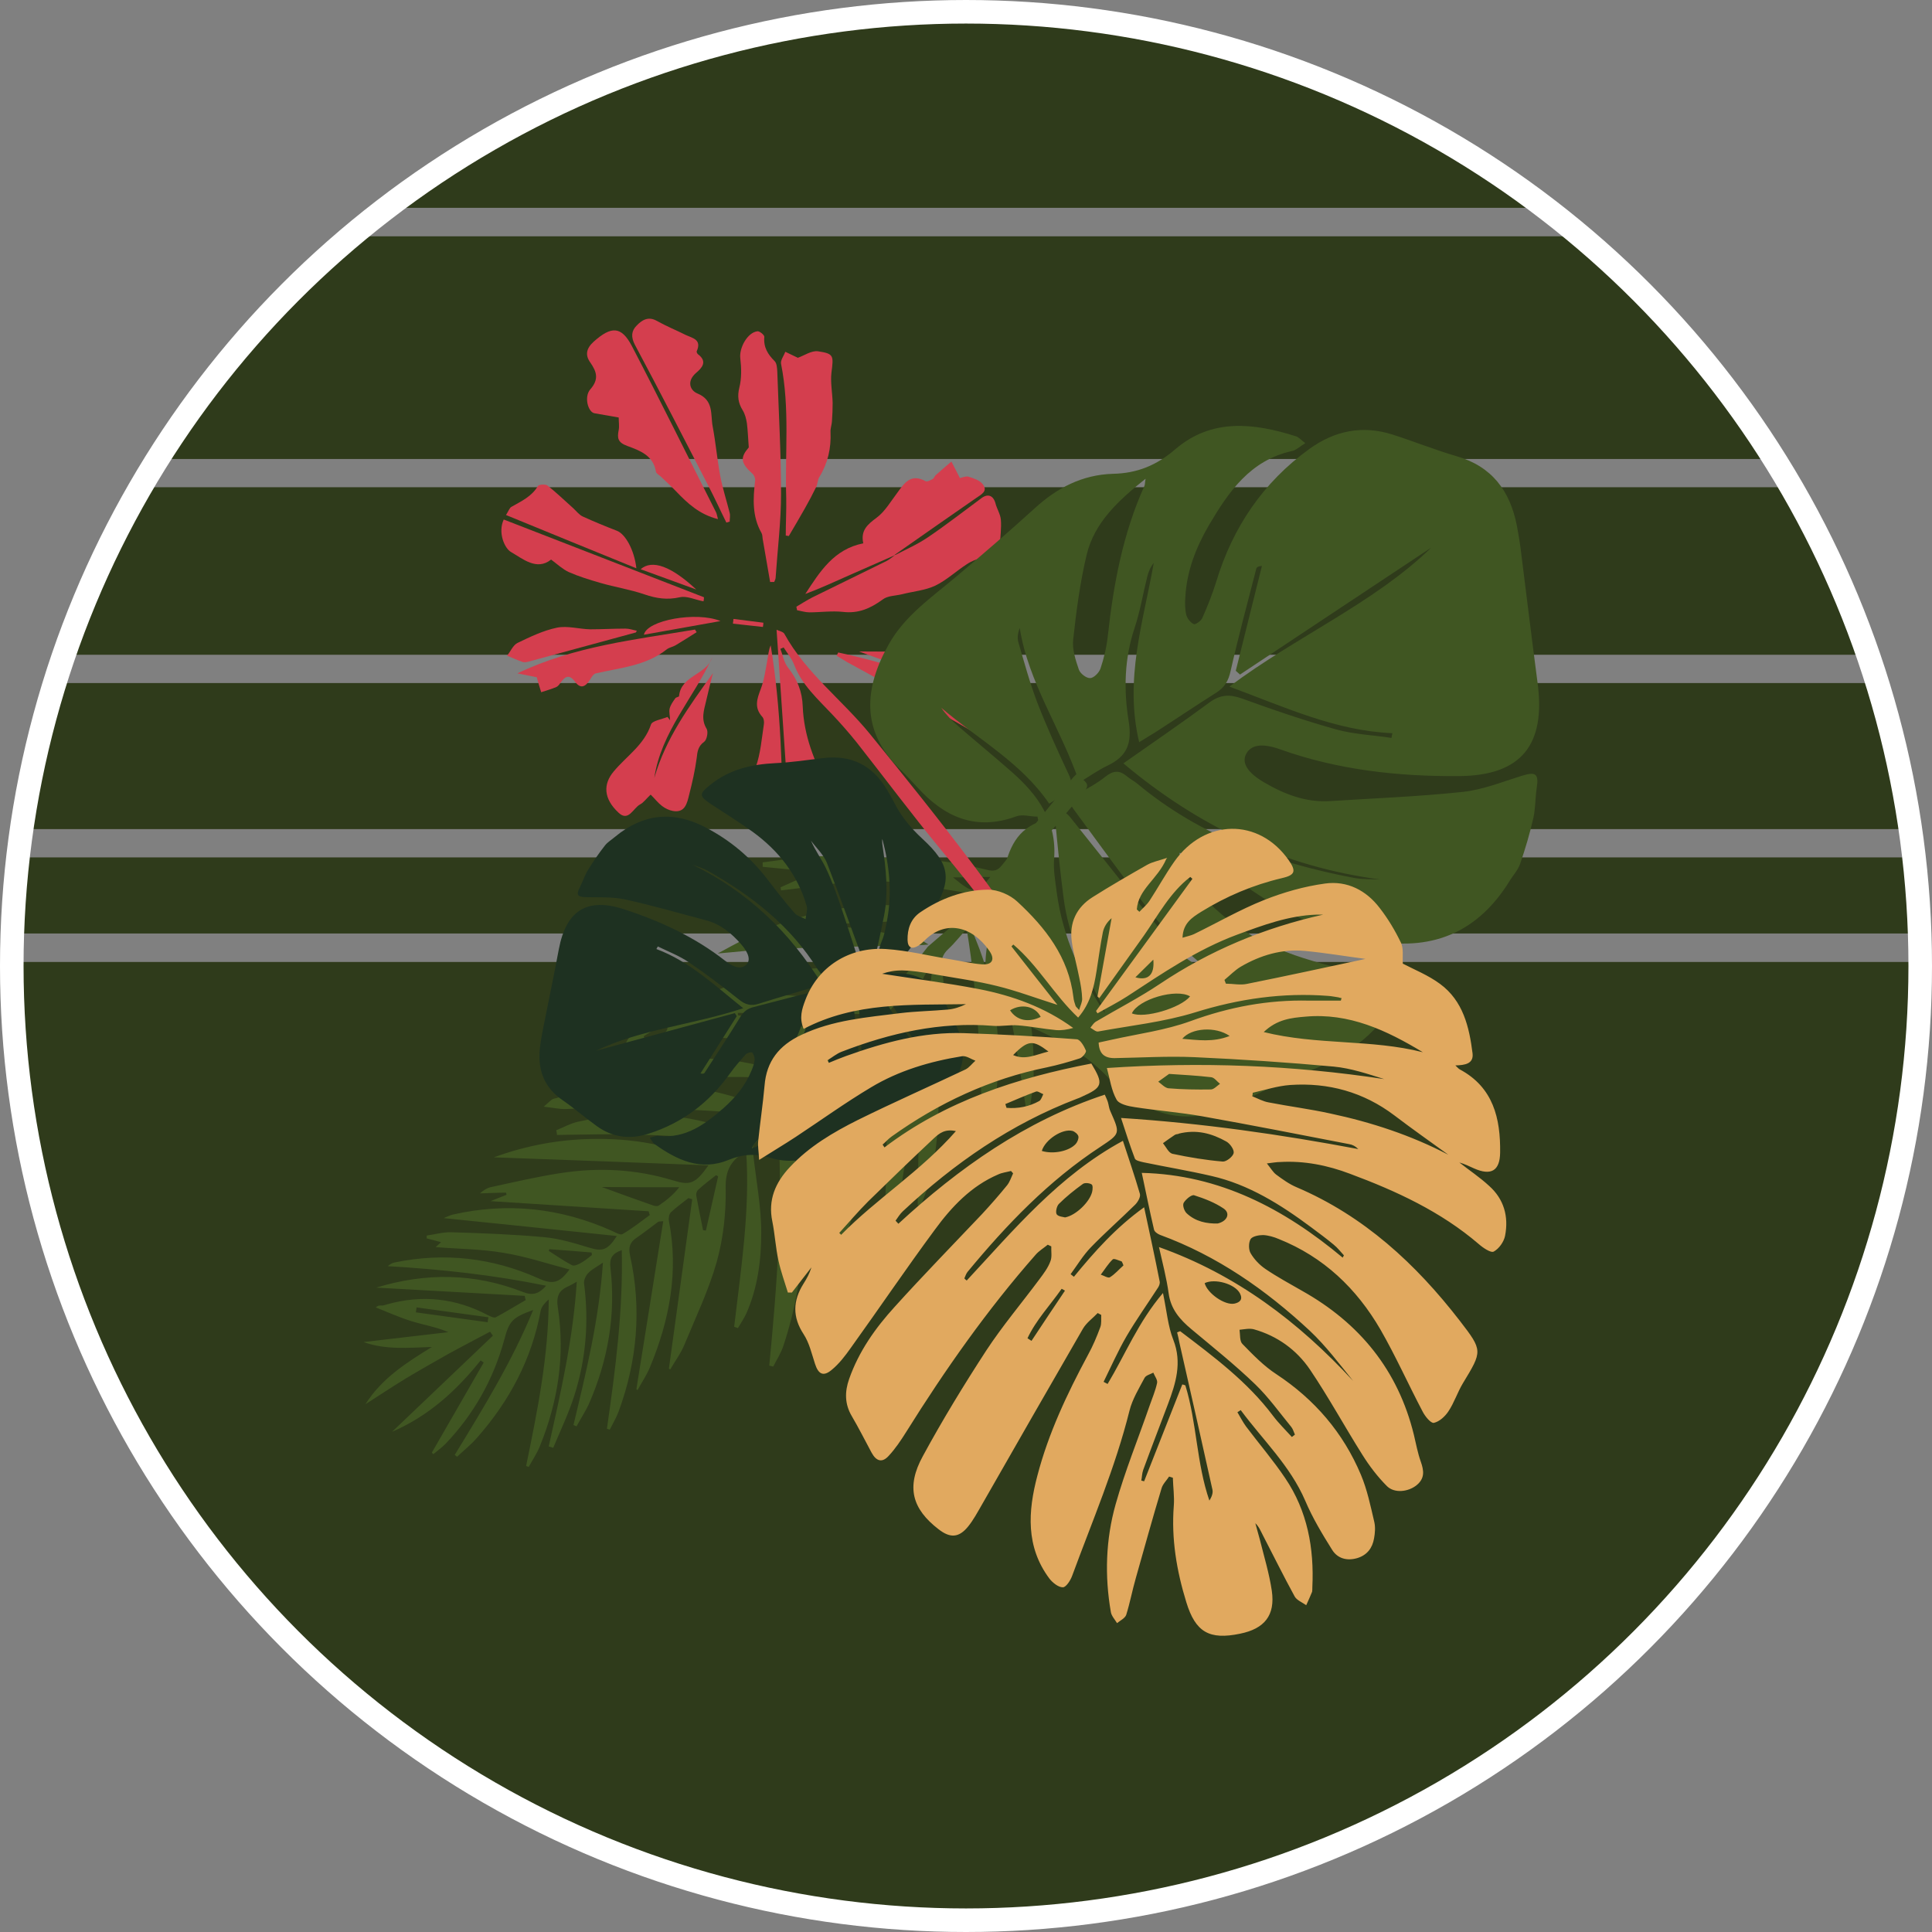 <?xml version="1.0" encoding="UTF-8"?>
<svg id="Livello_2" data-name="Livello 2" xmlns="http://www.w3.org/2000/svg" viewBox="0 0 82 82">
  <rect x="0" y="0" width="82" height="82" fill="#808080" stroke="none"/>
  <defs>
    <style>
      .cls-1 {
        fill: none;
        stroke: #fff;
      }

      .cls-2 {
        fill: #2f3b1b;
      }

      .cls-2, .cls-3, .cls-4, .cls-5, .cls-6, .cls-7 {
        stroke-width: 0px;
      }

      .cls-3 {
        fill: #405622;
      }

      .cls-4 {
        fill: #1e3121;
      }

      .cls-5 {
        fill: #d43e4e;
      }

      .cls-6 {
        fill: #e1a95f;
      }

      .cls-7 {
        fill: #fff;
      }
    </style>
  </defs>
  <g id="Livello_1-2" data-name="Livello 1">
    <g>
      <path class="cls-7" d="M20.72,72.55c1.11-.68,2.12-.57,3.1-.45,3.07.38,5.4,2.13,7.58,4.17-3.35-1.65-7.17-2.01-10.68-3.72Z"/>
      <g>
        <path class="cls-2" d="M81.08,36.39H1.21c-.12,1.06-.2,2.14-.24,3.23h80.34c-.04-1.09-.12-2.17-.24-3.23Z"/>
        <path class="cls-2" d="M7.19,19.48h67.91c-2.27-3.57-5.08-6.76-8.33-9.45H15.52c-3.25,2.69-6.06,5.88-8.33,9.45Z"/>
        <path class="cls-2" d="M2.77,28.99c-.63,2-1.1,4.08-1.41,6.2h79.56c-.31-2.13-.78-4.2-1.41-6.2H2.77Z"/>
        <path class="cls-2" d="M.95,40.83c0,.06,0,.11,0,.17,0,22.2,18,40.2,40.2,40.2s40.2-18,40.2-40.2c0-.06,0-.11,0-.17H.95Z"/>
        <path class="cls-2" d="M6.46,20.68c-1.32,2.24-2.42,4.62-3.29,7.11h75.95c-.87-2.49-1.97-4.87-3.29-7.11H6.46Z"/>
        <path class="cls-2" d="M65.24,8.83C58.53,3.79,50.18.8,41.14.8s-17.39,2.99-24.1,8.02h48.2Z"/>
      </g>
      <path class="cls-3" d="M40.47,39.15c-.02-.05-.04-.11-.07-.16-1.51.07-3.03.14-4.54.21,0,.05,0,.1,0,.15.18.02.36.02.54.05.84.14,1.69.28,2.53.44.17.03.32.16.48.25-.09,0-.18.02-.28.02-2.07.05-4.14.09-6.21.16-.82.03-1.64.13-2.46.2.8-.44,1.59-.86,2.42-1.18,2.34-.88,4.75-1.1,7.21-.64.69.13.9.04,1.23-.71-1.39-.2-2.75-.52-4.11-.54-1.35-.03-2.71.25-4.06.39,0-.04-.02-.09-.02-.13.44-.2.87-.39,1.31-.59,0-.03,0-.05-.01-.08-.69-.07-1.38-.13-2.06-.2,0-.06,0-.13,0-.19.81-.09,1.63-.26,2.44-.26,1.63,0,3.25.08,4.87.19.75.05,1.49.21,2.22.39.29.07.44.03.62-.19.96-1.2,1.93-2.39,2.9-3.58.08-.1.17-.2.26-.29.58.44.59.45.16.96-.94,1.12-1.88,2.23-2.83,3.34-.16.19-.21.31-.01.54,1.2,1.37,2.04,2.95,2.6,4.68.26.81.49,1.62.44,2.5-1.04-2.45-2.04-4.91-3.44-7.29-.16.41-.74.49-.43,1.05,1.22,2.18,1.76,4.54,1.7,7.04-.01.48-.11.95-.17,1.43-.05,0-.09,0-.14,0-.24-1.42-.43-2.84-.72-4.25-.29-1.41-.67-2.79-1.01-4.22-.68.51-.7.55-.43,1.2.95,2.29,1.16,4.67.82,7.1-.07.53-.24,1.05-.37,1.57-.06,0-.11-.01-.17-.02-.02-3.01-.15-6.01-.65-9.06-.3.32-.51.6-.77.84-.29.26-.34.54-.28.9.21,1.33.13,2.66-.09,3.99-.05.3-.09.61-.08.91.07,1.36-.02,2.7-.35,4.03-.09.37-.25.72-.38,1.08-.04-.01-.09-.02-.13-.03.01-.88.02-1.76.04-2.76-.12.16-.16.22-.21.27-.44.51-.41,1.16-.54,1.77-.15.7-.36,1.4-.54,2.09-.06-.01-.13-.02-.19-.04.15-3.01.21-6.02-.14-9.09-.35.36-.64.68-.96.96-.21.19-.23.38-.15.65.79,2.57.58,5.1-.42,7.57-.07.16-.18.31-.28.46-.03-.02-.05-.03-.08-.05,0-.23.02-.47.03-.7-.13.35-.19.69-.25,1.04-.06.33-.12.67-.22.99-.1.32-.25.62-.37.93-.05-.01-.1-.02-.15-.04.19-2.96.29-5.91-.04-8.93-.39.36-.74.65-1.04.97-.1.1-.16.33-.11.47,1.02,3.15.95,6.29-.08,9.41-.1.31-.28.58-.43.88-.06-.01-.11-.03-.17-.04.33-3.41.59-6.82.37-10.36-.39.36-.72.66-1.02.97-.06.06-.05.22-.04.33.12,1.14.35,2.28.35,3.42,0,1.16-.15,2.33-.63,3.42-.1.22-.24.42-.36.63-.05-.02-.11-.04-.16-.06.29-2.47.68-4.93.51-7.44-.63.35-.89.79-.87,1.56.02,1.04-.1,2.13-.38,3.13-.34,1.2-.89,2.35-1.37,3.51-.15.37-.4.7-.6,1.05-.02,0-.04-.02-.06-.03.33-2.4.66-4.79.99-7.19-.05-.02-.11-.03-.16-.05-.25.2-.51.38-.74.6-.08.07-.11.25-.09.36.42,2.16.03,4.21-.8,6.21-.14.34-.35.65-.53.98-.02-.01-.03-.03-.05-.04.38-2.37.76-4.73,1.14-7.13-.16.02-.2.01-.22.03-.31.23-.61.47-.92.68-.28.19-.34.4-.27.74.5,2.25.31,4.46-.48,6.62-.1.27-.25.52-.38.78-.04-.01-.08-.03-.12-.04.36-2.51.69-5.02.63-7.58-.41.14-.53.35-.48.75.23,1.98-.1,3.89-.89,5.72-.15.35-.37.67-.55,1.01-.04-.02-.08-.04-.13-.06.54-2.25,1.09-4.49,1.25-6.89-.26.18-.47.28-.62.44-.11.11-.2.31-.18.45.21,1.61.08,3.2-.41,4.74-.24.76-.59,1.49-.9,2.23-.06-.02-.13-.04-.19-.06.51-2.29,1.04-4.59,1.19-6.99-.14.08-.24.14-.35.19-.42.18-.53.44-.45.93.31,2.02,0,3.98-.77,5.87-.12.3-.31.58-.47.87-.04-.01-.07-.03-.11-.04.48-2.33.95-4.66.96-7.07-.16.14-.3.3-.34.47-.38,2.07-1.33,3.85-2.71,5.41-.25.29-.56.53-.84.8-.03-.03-.07-.06-.1-.08,1.21-1.98,2.43-3.96,3.33-6.15-.89.32-1.02.47-1.23,1.27-.46,1.68-1.29,3.15-2.49,4.41-.16.16-.34.29-.52.44-.02-.02-.04-.04-.06-.07.73-1.27,1.47-2.55,2.2-3.82l-.13-.09c-1.02,1.27-2.19,2.35-3.76,3.03,1.46-1.39,2.87-2.74,4.28-4.08-.04-.06-.08-.11-.12-.17-.6.32-1.2.63-1.8.96-.6.34-1.2.68-1.8,1.04-.57.35-1.13.72-1.69,1.08.7-1.11,1.75-1.77,2.82-2.43-.99.03-1.96.13-2.9-.21,1.2-.14,2.4-.28,3.6-.42-.54-.23-1.07-.31-1.58-.47-.51-.16-1-.38-1.5-.58.11-.1.19-.08.26-.08.07,0,.15-.03.22-.05,1.49-.42,2.92-.26,4.28.46.1.05.26.13.33.09.43-.23.85-.49,1.27-.73-.01-.06-.03-.12-.04-.18-2.1-.12-4.2-.23-6.3-.35,2.09-.64,4.17-.62,6.21.18.43.17.69.09,1-.26-2.25-.46-4.47-.7-6.72-.83.1-.09.19-.14.3-.16,2.1-.43,4.13-.2,6.08.67.61.28.9.22,1.33-.37-.95-.25-1.87-.56-2.82-.71-.94-.16-1.9-.16-2.86-.24.06-.05.13-.12.23-.21-.24-.06-.42-.11-.61-.16,0-.04,0-.08,0-.12.35-.05.7-.15,1.05-.14,1.32.04,2.64.09,3.95.21.65.06,1.29.26,1.92.45.53.16.76.11,1.15-.5-2.48-.26-4.89-.51-7.35-.76.15-.06.27-.12.39-.15,2.33-.53,4.58-.28,6.75.69.15.07.36.19.45.14.41-.24.78-.53,1.16-.81-.02-.05-.04-.11-.05-.16-2.23-.14-4.45-.29-6.71-.43.24-.1.46-.18.68-.27l-.02-.09c-.37,0-.74.02-1.11.03.16-.14.32-.24.49-.27.97-.21,1.95-.44,2.93-.59,1.61-.25,3.21-.17,4.78.31.72.22.94.15,1.5-.64-3.07-.12-6.06-.23-9.11-.34,1.4-.51,2.79-.76,4.19-.78,1.67-.03,3.31.24,4.85.95.11.05.3.09.38.03.34-.26.66-.55.99-.83-.02-.04-.03-.09-.05-.13-1.47-.07-2.94-.17-4.41-.21-1.09-.03-2.18.01-3.27.02,0-.07-.02-.13-.03-.2.3-.12.6-.29.92-.36,2.32-.52,4.61-.4,6.84.46.12.05.31.11.38.06.3-.21.57-.47.93-.78-.31-.03-.47-.05-.64-.07-2.67-.21-5.33-.34-8.01-.21-.29.01-.58-.06-.95-.1.16-.14.25-.23.34-.3.06-.04.14-.05.22-.07,2.98-.91,5.91-.75,8.79.39.15.06.4.15.49.07.43-.35.82-.76,1.29-1.2-3.1-.32-6.08-.06-9.07.1-.01-.07-.03-.14-.04-.21.49-.18.97-.36,1.46-.54-.25-1.15.26-1.51,1.35-1.6-.23.14-.41.26-.59.37.27.72.65.98,1.34.97.79,0,1.6-.06,2.38.05,1.01.14,2.01.42,3.01.63.12.03.31.05.38-.01.4-.36.78-.75,1.16-1.13-.02-.06-.03-.12-.05-.17-2.51-.14-5.01-.28-7.43-.41.38-.28.21-.31-.1-.69.59-.31,1.15-.65,1.75-.92,2.68-1.18,5.45-1.55,8.32-.9.1.02.27.08.3.03.34-.41.67-.83,1-1.25.36-.31.72-.62,1.09-.93ZM37.64,43.03c-.06.07-.1.23-.06.32.57,1.37.76,2.81.85,4.27,0,.04.03.08.05.13.8-1.89.29-3.81.24-5.7-.04-.02-.08-.03-.11-.05-.32.34-.66.68-.97,1.03ZM34.8,45.92c-.06.07-.1.23-.06.32.66,1.76.83,3.58.72,5.44,0,.04.03.08.05.11.05,0,.1,0,.15,0,.12-2.3.25-4.59.37-6.89-.05-.01-.1-.03-.16-.04-.36.35-.72.69-1.07,1.06ZM35.03,42.39c.56.07,1.1.27,1.65.39.13.03.34.06.41-.01.37-.35.71-.74,1.05-1.12-.02-.04-.03-.09-.05-.13-1.96.17-3.93.35-5.89.52,0,.04,0,.07.01.11.94.08,1.88.12,2.81.25ZM34.02,43.57c.49.11.97.3,1.43.5.24.1.39.09.55-.11.24-.28.49-.54.85-.92-1.94-.02-3.73-.04-5.53-.05,0,.03,0,.07,0,.1.9.16,1.81.29,2.7.48ZM27.71,51.16c.08.03.2.05.26,0,.31-.21.6-.44.86-.77-1.08,0-2.16,0-3.29-.01.76.28,1.46.53,2.17.78ZM29.63,50.5c-.06.05-.09.17-.08.24.09.49.19.98.29,1.47l.12.02c.17-.77.35-1.53.52-2.3-.03-.02-.06-.04-.09-.05-.26.2-.52.4-.76.62ZM39.36,42.94c.07-.61.14-1.22.22-1.93q-.85.72-.22,1.93ZM23.32,53.01s-.02.05-.03.08c.33.21.64.43.99.61.09.05.28-.04.4-.11.16-.09.3-.21.44-.32,0-.04,0-.07-.01-.11-.6-.05-1.2-.1-1.8-.14ZM17.68,55.5l-.03.2c1.02.14,2.03.28,3.05.42,0-.07.02-.14.03-.21l-3.05-.42ZM40.45,37.24c.89.73,1,.73,1.58-.02-.57,0-1.04.02-1.58.02Z"/>
      <g>
        <path class="cls-5" d="M45.7,43.64c-.22-.11-.49-.17-.66-.34-.23-.22-.41-.5-.56-.79-1.24-2.37-2.89-4.45-4.59-6.5-1.21-1.47-2.35-3-3.53-4.5-.33-.41-.68-.81-1.04-1.19-.61-.65-1.29-1.25-1.62-2.12-.1-.26-.29-.48-.44-.72-.05.02-.09.04-.14.06.11.27.15.58.33.8.39.49.6,1.02.62,1.64.05,1.23.48,2.34,1.07,3.41.14.24.41.54-.16.67-.11.03-.15.35-.2.54-.02.08.01.17.02.25.02.3.34.7-.08.84-.16.05-.49-.37-.73-.58-.05-.04-.07-.11-.12-.19-.13.07-.24.13-.34.18-.19-2.77-.38-5.54-.57-8.37.1.05.28.08.33.17.92,1.67,2.46,2.81,3.64,4.26,2.98,3.66,5.91,7.36,8.4,11.38.19.31.34.63.52.95-.05.05-.09.11-.14.16Z"/>
        <path class="cls-5" d="M30.46,22.03c-.78-.2-1.28-.67-1.76-1.17-.21-.22-.43-.42-.65-.63-.07-.07-.2-.13-.21-.21-.11-.69-.69-.9-1.21-1.09-.41-.15-.44-.33-.37-.68.03-.16,0-.33,0-.53-.36-.06-.69-.12-1.03-.18-.27-.05-.45-.69-.18-1.01.38-.43.28-.75,0-1.15-.22-.31-.17-.59.15-.88.74-.66,1.17-.67,1.62.19,1.22,2.34,2.38,4.7,3.57,7.05.03.06.04.13.08.28Z"/>
        <path class="cls-5" d="M35.56,27.69c2.18.46,4.27,1.19,6.3,2.12.02-.06.04-.12.06-.18-1.79-.65-3.58-1.3-5.46-1.98.51,0,.94.01,1.36,0,1.8-.03,3.56.18,5.22.96.35.17.64.3.24.76-.24.27-.32.67.04,1,.12.11.2.27.29.42.21.33.17.48-.24.67-.78.35-1.33.04-1.97-.34-1.79-1.05-3.62-2.01-5.43-3.01-.16-.09-.31-.19-.46-.28.02-.05.05-.09.07-.14Z"/>
        <path class="cls-5" d="M37.97,23.57c.48-.25.98-.47,1.42-.77.77-.52,1.51-1.1,2.27-1.66.27-.2.5-.11.59.22.06.24.21.46.23.7.03.36-.03.73-.04,1.09-.02.53-.42.46-.76.53-.23.05-.46.14-.65.27-.45.29-.86.68-1.34.91-.43.2-.93.24-1.4.36-.28.07-.61.06-.82.22-.52.38-1.03.61-1.7.53-.47-.05-.95.02-1.42.02-.17,0-.35-.06-.52-.09-.01-.05-.02-.1-.03-.15.22-.13.44-.27.67-.39,1.05-.52,2.11-1.03,3.16-1.55.13-.07.25-.17.37-.26h-.02Z"/>
        <path class="cls-5" d="M27.61,33.73c-.19.18-.3.34-.44.41-.29.15-.49.75-.91.36-.66-.61-.66-1.23-.21-1.76.54-.65,1.29-1.12,1.58-1.99.05-.16.46-.22.7-.32.04.05.07.09.11.14,0-.16-.05-.34-.02-.49.04-.16.14-.3.24-.44.03-.05.15-.06.16-.09.08-.89,1.17-.9,1.41-1.65-.79,1.73-2.17,3.16-2.46,5.12.48-1.68,1.49-3.06,2.49-4.45-.1.39-.2.78-.29,1.18-.09.39-.23.77.02,1.18.08.13.01.47-.1.55-.26.19-.29.41-.32.69-.07.53-.19,1.05-.32,1.56-.09.36-.17.78-.69.69-.16-.03-.33-.11-.46-.21-.17-.13-.3-.3-.47-.47Z"/>
        <path class="cls-5" d="M32.69,24.72c-.11-.62-.21-1.23-.32-1.85-.01-.08-.01-.18-.05-.25-.4-.7-.36-1.46-.27-2.22.01-.09-.04-.23-.11-.29-.51-.46-.53-.69-.16-1.12-.03-.4-.04-.72-.08-1.03-.03-.19-.08-.39-.18-.55-.19-.31-.23-.59-.14-.96.1-.39.09-.83.04-1.25-.05-.43.3-1.09.73-1.14.09-.01.3.16.29.24-.04.44.15.74.44,1.03.09.09.1.28.11.43.06,1.73.16,3.46.16,5.2,0,1.19-.15,2.37-.23,3.56,0,.06-.04.12-.06.18h-.17Z"/>
        <path class="cls-5" d="M37.99,23.56c-.64.28-1.27.56-1.91.84-.63.28-1.26.57-1.9.81.62-.95,1.21-1.9,2.46-2.15-.12-.55.18-.8.57-1.09.35-.26.59-.68.87-1.05.3-.41.57-.84,1.2-.5.07.04.21-.04.31-.09.05-.03.07-.11.12-.16.22-.2.45-.39.67-.58.12.22.23.45.36.7.1-.02.25-.09.36-.06.22.07.48.15.61.32.23.29-.05.43-.27.58-1.16.8-2.31,1.61-3.47,2.42,0,0,.02,0,.02,0Z"/>
        <path class="cls-5" d="M33.85,15.19c.27-.09.59-.32.87-.28.68.1.66.19.57.9-.05.42.04.86.05,1.29,0,.26-.01.52-.03.79-.01.15-.07.3-.06.45.03.68-.11,1.31-.47,1.9-.08.12-.07.29-.14.43-.15.31-.31.61-.48.91-.22.39-.45.78-.68,1.17-.04,0-.09-.02-.13-.02,0-.53.03-1.06.02-1.59-.06-1.9.16-3.81-.22-5.7-.03-.15.12-.34.18-.51l.52.25Z"/>
        <path class="cls-5" d="M30.83,22.18c-.26-.52-.5-1.05-.77-1.57-1.03-1.99-2.05-3.99-3.11-5.97-.18-.34-.15-.6.07-.82.22-.23.49-.41.86-.2.39.22.81.39,1.21.59.29.14.71.19.48.7-.01.03.02.1.06.13.41.31.16.58-.09.79-.39.34-.27.73.06.87.71.29.55.9.65,1.41.13.69.19,1.4.32,2.09.1.53.27,1.05.4,1.57.03.12,0,.25,0,.37-.05.01-.09.03-.14.04Z"/>
        <path class="cls-5" d="M29.85,25.52c-.34-.06-.69-.24-1-.17-.53.12-.99.05-1.49-.12-.61-.21-1.26-.31-1.88-.49-.45-.13-.91-.27-1.34-.46-.26-.12-.48-.33-.75-.53-.61.49-1.21-.04-1.7-.32-.27-.15-.57-.82-.31-1.38,2.85,1.11,5.67,2.2,8.5,3.3,0,.06-.01.11-.02.17Z"/>
        <path class="cls-5" d="M22.76,28.74c-.23-.05-.51-.1-.8-.16,2.42-1.16,5-1.43,7.54-1.86.02.04.04.08.07.11-.3.19-.6.38-.9.56-.12.07-.27.09-.37.17-.88.7-1.97.78-3.01,1.02-.1.02-.19.17-.25.27-.18.28-.38.42-.63.09-.21-.29-.39-.28-.59,0-.06.08-.12.18-.21.22-.21.09-.43.15-.64.22-.06-.19-.12-.38-.19-.64Z"/>
        <path class="cls-5" d="M21.47,21.87c.13-.21.16-.32.24-.36.42-.24.85-.43,1.12-.88.04-.07.32-.09.41-.02.38.3.73.64,1.09.96.13.12.25.28.4.35.48.22.97.42,1.46.61.35.14.73.8.82,1.59-1.87-.76-3.68-1.5-5.53-2.26Z"/>
        <path class="cls-5" d="M33.24,35.56c-.67-.3-.94-.85-.82-1.34.04-.17-.01-.43-.12-.56-.29-.34-.38-.64-.22-1.11.2-.57.25-1.2.34-1.8.02-.11,0-.26-.07-.33-.35-.39-.22-.76-.06-1.18.15-.39.2-.81.28-1.23.04-.2.05-.42.14-.62.44,2.68.5,5.37.52,8.16Z"/>
        <path class="cls-5" d="M27,26.84c-1.52.41-3.04.83-4.56,1.24-.08.02-.18.04-.25.02-.23-.08-.44-.18-.67-.27.15-.18.25-.44.44-.54.54-.26,1.1-.53,1.68-.65.45-.09.94.06,1.41.07.5,0,1-.03,1.5-.03.16,0,.32.06.48.09-.02.03-.03.06-.05.08Z"/>
        <path class="cls-5" d="M27.33,26.94c.12-.62,2.24-1,3.25-.58-1.07.19-2.14.38-3.25.58Z"/>
        <path class="cls-5" d="M27.19,24.16c.49-.43,1.31-.12,2.36.86-.77-.28-1.54-.56-2.36-.86Z"/>
        <path class="cls-5" d="M31.14,26.27c.42.05.84.11,1.26.16,0,.06-.01.12-.02.18-.42-.05-.84-.09-1.27-.14,0-.07.02-.14.02-.2Z"/>
      </g>
      <path class="cls-3" d="M44.02,34.66c-.3,0-.63-.11-.89-.01-1.72.63-3.05.03-4.2-1.24-.25-.27-.5-.54-.77-.8-1.62-1.6-1.49-3.4-.44-5.26.68-1.22,1.83-2,2.87-2.88,1.13-.95,2.24-1.91,3.33-2.9.95-.87,2.02-1.42,3.31-1.46,1.02-.02,1.85-.35,2.65-1.04,1.55-1.33,3.34-1.12,5.13-.55.12.04.22.16.39.29-.23.14-.38.29-.55.33-1.79.39-2.71,1.74-3.55,3.17-.54.93-.93,1.93-.99,3.02-.02.26-.02.52.04.77.04.15.18.33.32.39.07.03.31-.14.36-.26.22-.5.43-1.02.59-1.54.7-2.31,1.99-4.22,3.96-5.64,1.07-.77,2.24-1.01,3.51-.61.91.29,1.8.65,2.72.92,1.51.43,2.28,1.47,2.57,2.95.06.33.12.65.16.98.24,1.9.47,3.8.72,5.7.35,2.62-.69,3.93-3.33,3.95-2.59.02-5.15-.26-7.61-1.14-.76-.27-1.24-.19-1.44.22-.18.37.08.78.76,1.18.87.51,1.79.87,2.83.8,1.87-.12,3.75-.19,5.62-.39.84-.09,1.66-.42,2.49-.68.61-.19.74-.09.64.53-.06.42-.05.85-.14,1.26-.15.66-.34,1.3-.56,1.94-.09.27-.31.5-.46.75-1.29,2.08-3.16,2.95-5.62,2.54-1.84-.3-3.55-.97-5.1-2.02-.81-.55-1.62-1.08-2.46-1.58-.22-.13-.54-.1-.82-.15.06.29.05.63.2.85,1.25,1.82,3,2.97,5.08,3.62,1.07.34,2.17.59,3.25.88.98.26.99.41.45,1.24-.9,1.39-2.2,2.18-3.69,2.76-.99.39-1.95.87-2.92,1.33-1.78.85-3.39.63-4.87-.67-.22-.19-.45-.39-.65-.6-.77-.77-1.66-1.33-2.64-1.78-2.36-1.06-2.79-1.98-2.22-4.5.16-.72.34-1.44.5-2.15.22-.95.47-1.88,1.53-2.29-.02-.08-.03-.16-.05-.24ZM52.18,29.14c2.87-2.15,6.14-3.54,8.57-5.9-2.64,1.75-5.38,3.57-8.12,5.39-.06-.05-.12-.11-.18-.16.37-1.48.74-2.97,1.11-4.45-.16.01-.23.06-.24.12-.37,1.44-.76,2.88-1.09,4.34-.09.42-.26.7-.61.92-.87.55-1.73,1.13-2.6,1.69-.21.13-.42.26-.67.41-.64-2.67.18-5.12.62-7.61-.15.19-.23.39-.28.6-.18.72-.3,1.45-.53,2.15-.44,1.3-.47,2.64-.26,3.94.16.97-.06,1.52-.9,1.92-.4.19-.76.45-1.19.71-.77-2.28-2.16-4.21-2.53-6.56-.08.22-.11.42-.06.6.25.86.49,1.74.81,2.58.4,1.03.86,2.04,1.33,3.04.2.42.12.7-.28.91-.17.09-.34.2-.55.33-1.19-1.75-3.03-2.74-4.58-4.07.21.3.46.56.73.79.75.65,1.52,1.28,2.27,1.94,1.1.97,1.91,2.09,1.79,3.67-.04.47.05.96.11,1.43.25,1.88,1.02,3.55,2.04,5.13-.01-.13-.06-.23-.12-.34-.73-1.45-1.42-2.92-1.63-4.56-.14-1.08-.25-2.16-.35-3.24-.02-.19.08-.4.12-.59.17.13.37.24.5.4,1.51,1.88,2.99,3.79,4.54,5.63.39.46,1,.74,1.51,1.1-.48-.55-1.08-.96-1.56-1.46-.65-.68-1.23-1.42-1.8-2.17-.86-1.13-1.69-2.28-2.53-3.42-.22-.29-.16-.48.16-.65.4-.22.82-.44,1.18-.73.34-.27.6-.29.92-.02.14.12.31.2.45.32,2.67,2.22,5.82,3.35,9.18,3.99.36.07.75.05,1.12.07-4.11-.55-7.69-2.23-10.9-4.93,1.25-.88,2.47-1.71,3.66-2.59.45-.33.85-.35,1.38-.16,1.31.48,2.64.93,3.99,1.31.76.21,1.57.24,2.35.36.01-.07.02-.14.04-.2-2.41-.1-4.55-1.1-6.9-1.97ZM48.62,20.32c-1.15.92-2.17,1.85-2.5,3.23-.28,1.18-.44,2.39-.57,3.59-.05.41.1.87.24,1.28.06.17.32.37.48.36.15,0,.38-.23.44-.41.15-.45.26-.92.31-1.39.24-2.19.64-4.33,1.55-6.35.03-.06.02-.13.05-.3Z"/>
      <path class="cls-4" d="M37.49,41.13c.18.06.35.19.53.18,1.15-.03,1.82.59,2.25,1.57.09.21.19.42.3.63.65,1.27.21,2.32-.78,3.22-.65.59-1.48.83-2.28,1.14-.86.34-1.71.69-2.55,1.06-.74.33-1.48.45-2.26.21-.61-.19-1.17-.16-1.78.09-1.18.49-2.21,0-3.16-.69-.07-.05-.1-.14-.18-.25.16-.04.28-.1.39-.08,1.14.12,1.96-.5,2.74-1.18.51-.45.93-.96,1.19-1.6.06-.15.12-.31.13-.46,0-.1-.04-.23-.11-.3-.04-.03-.21.02-.27.08-.23.26-.46.52-.66.8-.88,1.24-2.02,2.11-3.47,2.57-.79.25-1.53.16-2.21-.34-.49-.35-.94-.75-1.44-1.09-.81-.56-1.06-1.33-.95-2.26.03-.21.06-.41.1-.62.23-1.18.48-2.35.7-3.53.31-1.63,1.19-2.2,2.76-1.69,1.54.5,3.01,1.18,4.3,2.19.4.31.7.36.9.16.18-.18.11-.48-.22-.86-.42-.48-.89-.87-1.53-1.03-1.14-.3-2.27-.63-3.42-.88-.52-.11-1.07-.08-1.61-.09-.4-.01-.46-.09-.28-.44.12-.24.2-.5.34-.72.22-.36.46-.71.72-1.04.11-.14.28-.24.42-.36,1.18-.98,2.47-1.13,3.85-.4,1.04.54,1.92,1.28,2.63,2.21.37.49.75.97,1.15,1.43.11.12.3.17.46.25.02-.18.09-.38.05-.55-.38-1.33-1.2-2.36-2.3-3.16-.57-.41-1.17-.78-1.76-1.17-.53-.35-.51-.44-.02-.83.81-.65,1.74-.86,2.74-.91.67-.03,1.33-.13,2-.21,1.23-.16,2.14.3,2.76,1.36.09.16.19.32.27.48.3.61.72,1.12,1.22,1.58,1.19,1.1,1.27,1.73.43,3.12-.24.4-.48.79-.72,1.18-.32.52-.65,1.03-1.36,1.06,0,.05-.01.1-.02.15ZM31.55,42.79c-2.14.71-4.35.89-6.26,1.81,1.92-.52,3.91-1.06,5.9-1.6.03.04.05.09.08.13-.51.81-1.03,1.62-1.54,2.43.1.02.15.01.17-.02.51-.79,1.02-1.56,1.51-2.36.14-.23.29-.36.55-.43.63-.16,1.25-.33,1.88-.49.15-.04.3-.07.48-.11-.15,1.71-1.12,3.01-1.88,4.4.13-.08.21-.19.29-.3.25-.39.46-.8.74-1.17.52-.68.8-1.48.93-2.29.1-.61.34-.89.92-.96.28-.03.54-.12.85-.19,0,1.51.45,2.93.2,4.4.09-.11.15-.23.15-.35.02-.56.05-1.13.03-1.69-.03-.69-.11-1.38-.19-2.07-.03-.29.07-.44.35-.48.12-.02.24-.05.39-.09.36,1.27,1.26,2.23,1.91,3.33-.06-.22-.16-.42-.28-.62-.32-.54-.65-1.06-.96-1.6-.46-.8-.72-1.62-.34-2.54.12-.27.16-.58.22-.87.22-1.17.1-2.32-.2-3.45-.02.08,0,.15,0,.23.15,1.01.27,2.02.07,3.04-.13.67-.28,1.33-.43,2-.03.12-.13.22-.19.33-.07-.11-.17-.21-.22-.33-.53-1.42-1.03-2.84-1.58-4.25-.14-.35-.45-.64-.68-.95.18.42.45.78.64,1.18.25.53.45,1.09.64,1.65.29.84.55,1.69.83,2.53.07.22,0,.32-.22.36-.28.05-.57.1-.84.2-.25.09-.42.05-.55-.17-.06-.1-.14-.18-.21-.28-1.15-1.85-2.8-3.14-4.67-4.19-.2-.11-.43-.18-.65-.26,2.34,1.14,4.13,2.85,5.51,5.09-.92.28-1.81.53-2.69.81-.34.11-.58.04-.85-.18-.69-.55-1.39-1.08-2.11-1.57-.41-.28-.88-.46-1.33-.68-.02.04-.04.08-.06.11,1.42.53,2.49,1.56,3.72,2.54ZM31.91,48.74c.87-.32,1.65-.67,2.13-1.43.4-.64.73-1.33,1.05-2.02.11-.24.11-.54.11-.81,0-.11-.12-.28-.22-.31-.09-.03-.27.06-.34.16-.18.24-.34.5-.46.77-.58,1.25-1.24,2.45-2.18,3.47-.03.03-.04.07-.09.17Z"/>
      <path class="cls-6" d="M49.5,36.46c-.37.86-1.19,1.28-1.25,2.14l.11.1c.14-.15.31-.29.43-.47.36-.55.67-1.12,1.05-1.66,1.29-1.83,3.59-1.86,4.85-.07.33.47.29.64-.28.77-1.23.29-2.36.77-3.43,1.43-.38.24-.77.48-.79,1.1.19-.06.35-.09.48-.15.99-.48,1.95-1.04,2.98-1.45.83-.33,1.71-.58,2.59-.7.94-.13,1.75.29,2.32,1.04.35.45.65.95.9,1.47.12.25.06.59.08.89.48.25,1.08.49,1.58.86.98.72,1.24,1.83,1.38,2.95.05.44-.32.5-.73.51.09.08.13.14.19.17,1.42.76,1.73,2.08,1.71,3.53-.01.78-.39.99-1.11.67-.2-.09-.4-.19-.62-.25.42.33.87.63,1.26.99.63.56.84,1.3.68,2.12-.05.26-.26.55-.48.67-.12.07-.46-.16-.64-.32-1.61-1.38-3.5-2.25-5.46-2.98-.95-.36-1.94-.56-2.97-.5-.15,0-.3.03-.56.06.17.21.26.37.39.47.27.2.56.41.87.54,2.86,1.22,5.06,3.25,6.93,5.67.98,1.27.96,1.28.13,2.65-.23.38-.37.83-.62,1.2-.14.21-.38.43-.61.48-.13.03-.38-.28-.48-.48-.61-1.16-1.14-2.35-1.79-3.48-1.01-1.74-2.41-3.08-4.31-3.84-.21-.09-.45-.16-.67-.17-.18,0-.45.05-.53.17-.09.15-.09.45,0,.6.15.26.38.5.63.67.5.34,1.04.63,1.56.93,2.44,1.37,4.07,3.37,4.74,6.11.09.38.16.76.29,1.13.14.39.18.72-.18,1.01-.35.28-.93.35-1.25.04-.4-.4-.75-.86-1.05-1.34-.75-1.19-1.43-2.44-2.22-3.61-.57-.84-1.39-1.43-2.38-1.71-.19-.05-.41,0-.61.02.03.2,0,.48.12.6.45.46.91.94,1.45,1.29,1.62,1.07,2.83,2.48,3.58,4.26.27.64.41,1.33.57,2.01.05.22.03.47-.01.69-.07.41-.29.71-.71.84-.44.13-.84.02-1.07-.35-.42-.67-.83-1.35-1.14-2.08-.64-1.49-1.8-2.58-2.74-3.85-.05.03-.09.06-.14.09.12.2.23.42.37.61.55.73,1.15,1.43,1.66,2.19.94,1.39,1.23,2.97,1.15,4.63,0,.06,0,.13-.01.19-.08.19-.16.38-.25.57-.17-.12-.4-.21-.49-.37-.47-.86-.9-1.73-1.35-2.6-.09-.17-.16-.36-.32-.51.06.23.13.46.19.69.18.72.4,1.44.51,2.18.15,1.04-.31,1.61-1.35,1.82-1.3.27-1.89-.06-2.28-1.34-.41-1.33-.64-2.69-.53-4.09.03-.39-.03-.79-.04-1.19-.05-.02-.11-.03-.16-.05-.11.17-.27.32-.32.5-.38,1.26-.73,2.53-1.09,3.8-.15.52-.25,1.06-.41,1.57-.05.14-.25.24-.39.35-.09-.15-.23-.3-.26-.46-.27-1.54-.22-3.09.2-4.58.4-1.42.96-2.79,1.44-4.18.11-.32.25-.64.32-.97.03-.13-.1-.29-.16-.44-.13.07-.31.11-.37.22-.24.45-.52.91-.64,1.39-.6,2.41-1.58,4.69-2.43,7-.07.2-.26.5-.4.5-.19,0-.43-.19-.57-.37-1.01-1.35-.91-2.86-.51-4.37.47-1.8,1.26-3.47,2.14-5.11.21-.38.38-.78.53-1.19.06-.16.03-.34.04-.52l-.15-.08c-.21.22-.48.41-.63.67-1.44,2.49-2.87,4.99-4.3,7.49-.18.31-.35.63-.57.9-.39.48-.76.5-1.25.12-1.13-.87-1.39-1.8-.67-3.11.83-1.53,1.74-3.02,2.69-4.48.69-1.05,1.51-2.02,2.26-3.03.18-.24.36-.48.46-.75.08-.19.03-.42.04-.64-.05-.02-.1-.05-.15-.07-.17.14-.37.26-.51.42-2.06,2.34-3.85,4.89-5.5,7.53-.22.35-.46.71-.74,1.01-.28.31-.53.23-.73-.14-.28-.52-.54-1.04-.84-1.55-.3-.51-.3-1.03-.11-1.57.41-1.17,1.11-2.16,1.93-3.06,1.21-1.34,2.47-2.63,3.71-3.94.37-.4.73-.81,1.07-1.23.11-.14.17-.33.25-.5l-.09-.1c-.19.05-.38.07-.55.15-1.14.49-1.97,1.37-2.68,2.34-1.22,1.65-2.37,3.35-3.57,5.02-.24.34-.5.68-.82.94-.35.29-.56.17-.7-.27-.14-.43-.24-.88-.48-1.25-.48-.73-.46-1.42-.01-2.14.14-.22.26-.44.34-.7-.28.36-.55.71-.83,1.07h-.17c-.14-.46-.3-.9-.4-1.36-.12-.55-.15-1.11-.26-1.66-.19-.91.13-1.65.74-2.3.82-.88,1.84-1.48,2.9-2.01,1.5-.74,3.04-1.42,4.56-2.14.16-.08.28-.25.42-.37-.19-.07-.39-.22-.57-.19-1.36.22-2.68.61-3.86,1.32-1.09.65-2.13,1.4-3.19,2.1-.47.31-.96.6-1.56.98-.02-.38-.06-.59-.04-.79.08-.79.2-1.57.27-2.36.08-1.04.62-1.71,1.55-2.15,1.34-.64,2.79-.75,4.22-.93.66-.08,1.33-.09,2-.15.27-.02.53-.11.78-.23-2.34.04-4.7-.1-6.89,1.05-.2-.47-.07-.85.07-1.22.52-1.4,1.84-2.27,3.42-2.17.92.06,1.84.29,2.76.44.44.07.89.18,1.33.21.42.03.55-.21.31-.56-.78-1.13-1.92-1.3-2.76-.45-.08.08-.16.15-.25.21-.28.18-.46.1-.47-.23-.01-.47.13-.9.54-1.18.87-.59,1.84-.95,2.88-.96.42,0,.93.22,1.24.51,1.19,1.1,2.18,2.36,2.38,4.06.01.12.05.24.09.36.01.04.06.07.15.18.06-.2.14-.35.13-.49-.01-.29-.06-.59-.12-.87-.1-.52-.25-1.03-.32-1.55-.11-.8.2-1.45.88-1.88.76-.48,1.54-.93,2.33-1.38.22-.12.48-.17.84-.29ZM56.96,53.42s.06-.09.08-.14c-.14-.15-.27-.32-.43-.45-.31-.26-.64-.5-.96-.74-1.29-.96-2.65-1.82-4.24-2.18-.95-.22-1.92-.38-2.88-.58-.13-.03-.32-.07-.36-.15-.21-.55-.39-1.12-.59-1.73,3.45.22,6.77.7,10.07,1.32-.12-.12-.25-.19-.39-.21-2.07-.4-4.15-.81-6.23-1.18-.95-.17-1.91-.24-2.87-.39-.28-.04-.67-.13-.77-.32-.22-.39-.28-.86-.41-1.34,4-.27,7.89-.12,11.77.47-.7-.22-1.41-.46-2.14-.53-1.97-.18-3.94-.31-5.91-.4-1.13-.05-2.27.02-3.4.04-.44,0-.65-.2-.67-.66.19-.04.37-.08.55-.12,1.12-.25,2.28-.4,3.35-.79,1.64-.6,3.29-.91,5.02-.87.45,0,.91,0,1.36,0,.01-.04.02-.08.03-.11-.05,0-.09-.02-.14-.03-.14-.02-.28-.05-.42-.06-1.93-.15-3.8.12-5.66.7-1.33.41-2.74.56-4.11.81-.1.02-.22-.1-.33-.16.07-.08.13-.19.22-.25.91-.54,1.85-1.02,2.73-1.61,2.12-1.42,4.42-2.38,6.93-2.94-.11,0-.2,0-.28,0-1.19.04-2.28.45-3.37.85-1.7.63-3.17,1.64-4.67,2.62-.4.26-.84.48-1.26.72-.02-.03-.04-.07-.06-.1,1.36-1.87,2.73-3.74,4.09-5.61-.03-.03-.06-.05-.09-.08-.86.66-1.36,1.62-1.97,2.49-.63.88-1.26,1.77-1.89,2.65-.03-.02-.05-.04-.08-.07.2-1.11.4-2.22.6-3.32-.2.17-.32.37-.37.59-.11.55-.18,1.1-.27,1.66-.11.69-.26,1.37-.78,1.97-1.02-.96-1.7-2.21-2.75-3.1-.03.03-.06.05-.08.08.63.8,1.25,1.6,1.95,2.48-.95-.3-1.74-.6-2.56-.8-.84-.21-1.71-.33-2.57-.48-1.32-.24-1.75-.23-2.31-.04,1.27.2,2.7.38,4.11.65,1.43.28,2.79.77,4,1.65-.25.07-.49.11-.73.09-.54-.05-1.07-.16-1.61-.2-.35-.03-.71.05-1.06.02-2.24-.18-4.36.3-6.43,1.1-.21.08-.4.24-.6.36.02.04.04.07.06.11.24-.1.48-.2.73-.29,1.62-.58,3.27-1.03,5.01-.97,1.59.05,3.19.14,4.78.26.15.01.31.29.39.48.03.07-.14.29-.26.33-.46.15-.92.28-1.39.38-2.42.49-4.6,1.51-6.6,2.94-.14.1-.25.23-.38.34.03.04.05.08.08.12,2.61-1.98,5.62-2.95,8.78-3.56.53.88.49,1.01-.43,1.42-.06.03-.11.05-.17.07-2.81,1.07-5.22,2.74-7.4,4.78-.12.11-.21.26-.31.4.04.04.08.09.12.13,2.57-2.37,5.38-4.36,8.76-5.48.03.07.09.19.13.31.04.13.05.28.11.4.42.95.42.94-.42,1.5-2.2,1.44-3.99,3.31-5.65,5.32-.06.08-.09.18-.13.27.03.03.06.06.1.09,2.01-2.16,3.9-4.45,6.63-5.93.26.8.51,1.52.72,2.25.04.13-.09.35-.2.46-.62.61-1.28,1.19-1.88,1.81-.33.34-.58.76-.86,1.14.05.04.09.07.14.11.87-1.06,1.77-2.08,2.98-2.95.24,1.12.46,2.13.66,3.15.02.09-.03.21-.09.29-.44.68-.91,1.34-1.32,2.04-.36.62-.65,1.28-.97,1.93.06.03.11.06.17.09.75-1.25,1.3-2.63,2.35-3.86.16.76.21,1.41.44,1.99.38.97.1,1.85-.23,2.73-.35.93-.71,1.86-1.05,2.79-.05.14-.05.3-.08.45l.12.03c.54-1.37,1.08-2.74,1.62-4.11.04.01.09.02.13.04.49,1.59.47,3.3,1.02,4.89.1-.16.16-.32.13-.46-.46-2.08-.93-4.16-1.4-6.23-.03-.15-.06-.3-.1-.45l.13-.05c1.42,1.08,2.85,2.14,3.94,3.59.24.32.53.6.8.9.04-.03.08-.06.13-.1-.05-.11-.08-.23-.15-.32-.5-.61-.97-1.27-1.53-1.81-.86-.83-1.8-1.58-2.72-2.35-.49-.41-.87-.85-.96-1.52-.09-.65-.26-1.29-.41-1.96,3.29,1.17,5.93,3.18,8.24,5.68-.59-.73-1.16-1.49-1.84-2.13-1.87-1.74-3.93-3.18-6.36-4.07-.1-.04-.23-.13-.25-.22-.19-.81-.35-1.62-.52-2.41,3.3.08,6.04,1.52,8.53,3.6ZM61.47,49.01c-.76-.55-1.54-1.1-2.29-1.67-1.31-.99-2.8-1.4-4.42-1.29-.54.04-1.06.21-1.59.33,0,.05-.01.1-.02.15.23.09.46.22.7.26.87.17,1.75.28,2.61.47,1.74.37,3.42.92,5.01,1.75ZM53.62,43.8c2.29.57,4.58.3,6.77.86-1.54-.93-3.13-1.68-4.99-1.51-.59.05-1.2.11-1.77.66ZM57.96,40.7c-.9-.12-1.73-.26-2.58-.34-.97-.09-1.88.18-2.72.67-.25.15-.46.37-.69.56.02.05.04.11.06.16.3,0,.61.07.89.01,1.65-.33,3.3-.69,5.03-1.06ZM50.02,48.13s-.1,0-.16.04c-.17.11-.33.23-.5.35.13.16.24.41.4.45.7.15,1.42.27,2.14.33.15.01.43-.21.46-.36.03-.14-.15-.4-.31-.49-.61-.34-1.26-.53-2.04-.33ZM40.58,48.01c-.48-.11-.72.1-.94.3-.94.88-1.87,1.78-2.79,2.68-.43.43-.82.89-1.23,1.34.03.03.06.05.08.08,1.51-1.54,3.37-2.69,4.87-4.4ZM51.68,51.93c.42-.1.55-.44.25-.64-.37-.25-.81-.42-1.25-.56-.11-.03-.35.17-.44.32-.06.1.02.34.12.44.38.36.86.45,1.33.44ZM49.62,45.58c-.18.13-.32.23-.46.33.14.1.28.26.43.28.6.05,1.2.06,1.8.05.13,0,.26-.15.39-.24-.13-.1-.24-.27-.38-.28-.59-.07-1.19-.1-1.78-.14ZM45.21,51.67c.46-.09,1.03-.65,1.14-1.07.03-.11.04-.3-.02-.33-.09-.06-.29-.08-.37-.02-.36.26-.71.54-1.02.85-.09.09-.15.35-.09.44.07.1.29.11.35.13ZM50.51,42.29c-.58-.35-2.2.12-2.47.72.52.23,2.06-.22,2.47-.72ZM44.22,48.85c.49.15,1.16.01,1.44-.3.07-.08.13-.23.11-.32-.02-.09-.15-.2-.25-.23-.42-.11-1.15.36-1.3.84ZM51.13,54.46c.11.43.85.95,1.26.87.23-.05.37-.17.24-.43-.21-.41-1.07-.65-1.5-.44ZM52.19,43.97c-.6-.42-1.64-.34-2.01.12.66.05,1.29.16,2.01-.12ZM42.67,46.86c.02.05.03.11.05.16.49.04.96-.05,1.39-.29.08-.05.12-.19.17-.29-.11-.04-.23-.14-.31-.11-.44.16-.87.35-1.3.53ZM45.2,54.78s-.09-.06-.14-.08c-.49.7-1.09,1.33-1.45,2.1l.17.11c.47-.71.94-1.42,1.42-2.13ZM44.5,44.63c-.65-.49-.85-.51-1.5.15.52.23.96-.02,1.5-.15ZM42.87,42.88c.28.43.77.54,1.3.28-.22-.45-.81-.58-1.3-.28ZM47.68,53.7c-.02-.05-.04-.11-.07-.16-.13-.04-.33-.14-.38-.09-.2.19-.34.43-.51.65.13.04.31.16.39.11.21-.13.38-.33.57-.5ZM48.19,41.48c.55.16.82-.12.76-.75-.27.26-.48.48-.76.75Z"/>
    </g>
  </g>
  <g id="Livello_2-2" data-name="Livello 2">
    <circle class="cls-1" cx="41" cy="41" r="40.5"/>
  </g>
</svg>